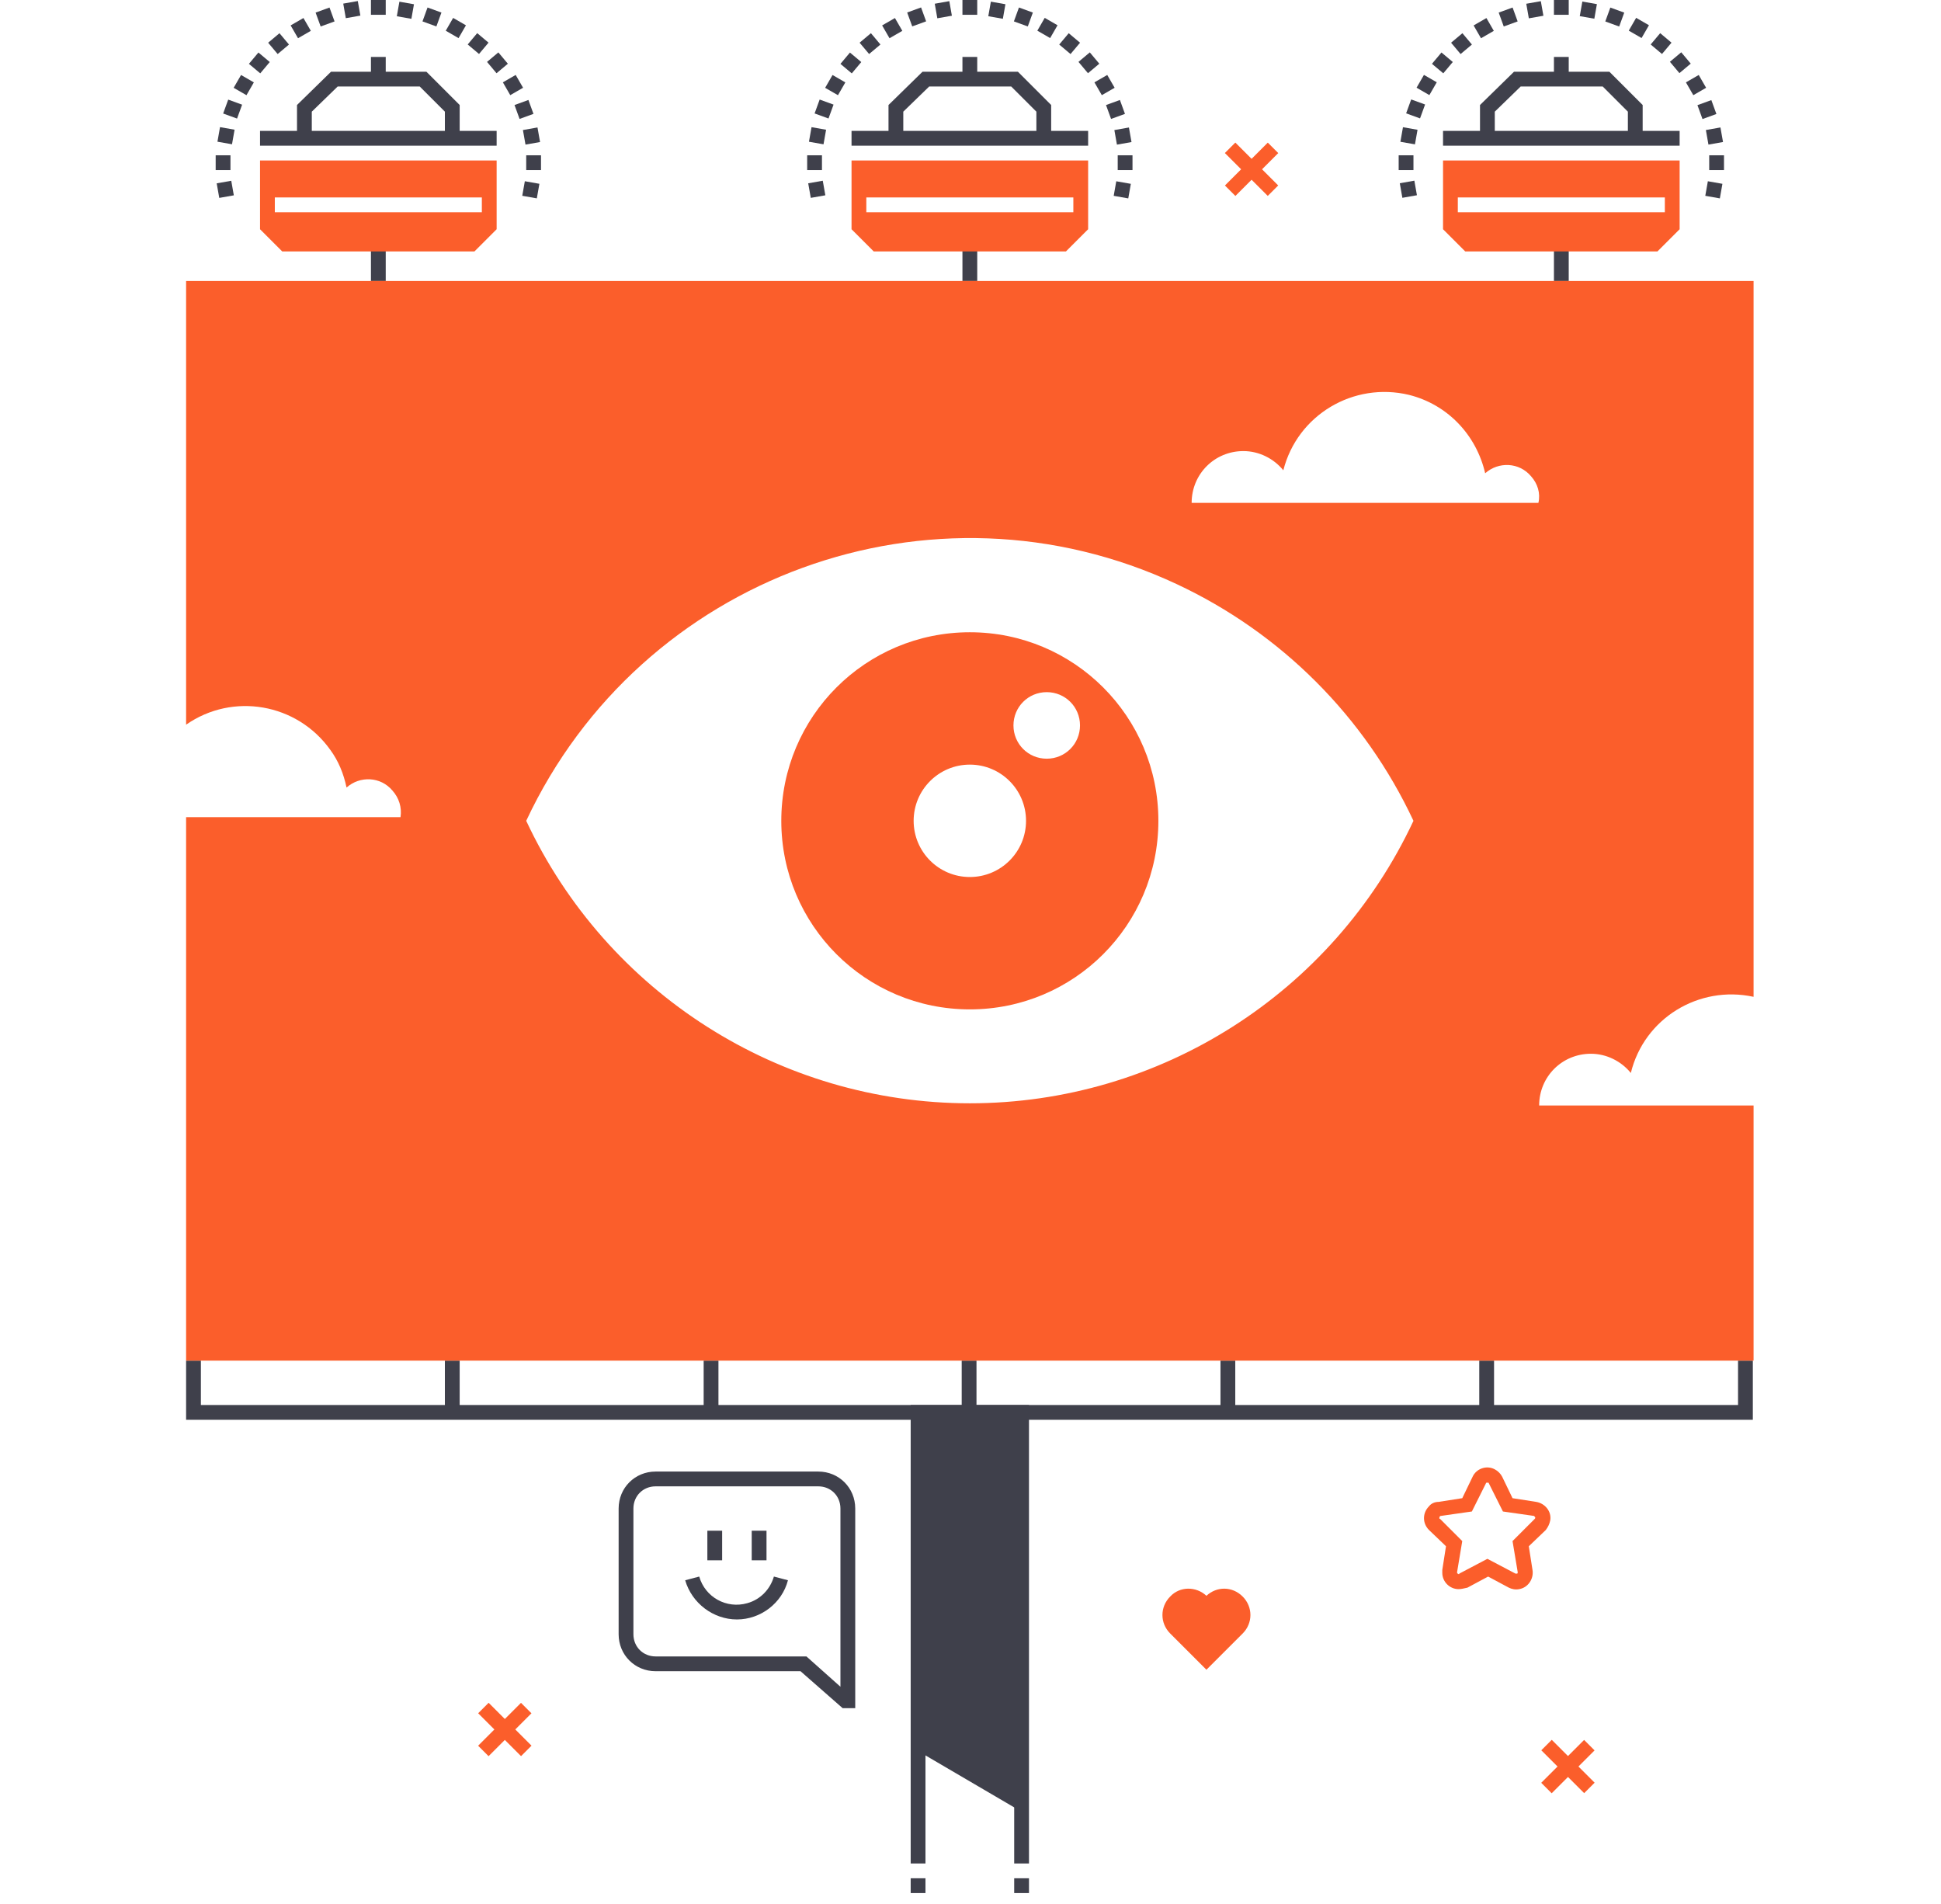 <?xml version="1.0" encoding="UTF-8"?> <svg xmlns="http://www.w3.org/2000/svg" id="Layer_2" data-name="Layer 2" viewBox="0 0 262.52 257.49"><defs><style> .cls-1 { fill: #fb5e2b; } .cls-2 { fill: #3f404b; } </style></defs><g id="Layer_1" data-name="Layer 1"><g><g><path class="cls-1" d="m131.17,85.5c-14.1,0-25.5,11.4-25.5,25.5s11.4,25.5,25.5,25.5,25.5-11.4,25.5-25.5-11.4-25.5-25.5-25.5h0Zm0,33.1c-4.2,0-7.6-3.4-7.6-7.6s3.4-7.6,7.6-7.6,7.6,3.4,7.6,7.6-3.4,7.6-7.6,7.6Zm10.4-16c-2.5,0-4.5-2-4.5-4.5s2-4.5,4.5-4.5,4.5,2,4.5,4.5h0c0,2.5-2,4.5-4.5,4.5Z"></path><rect class="cls-2" x="165.07" y="184" width="2" height="7"></rect><rect class="cls-2" x="95.17" y="184" width="2" height="7"></rect><rect class="cls-2" x="60.17" y="184" width="2" height="7"></rect><rect class="cls-2" x="130.07" y="184" width="2" height="7"></rect><rect class="cls-2" x="200.07" y="184" width="2" height="7"></rect><polygon class="cls-2" points="237.07 192 25.17 192 25.17 184 27.17 184 27.17 190 235.07 190 235.07 184 237.07 184 237.07 192"></polygon><g><polygon class="cls-2" points="139.17 252 137.17 252 137.17 192 125.17 192 125.17 252 123.17 252 123.17 190 139.17 190 139.17 252"></polygon><polygon class="cls-2" points="124.17 191 124.17 236.8 138.17 245 138.17 191 124.17 191"></polygon></g><g><rect class="cls-2" x="50.17" y="31.7" width="2" height="6.3"></rect><path class="cls-1" d="m35.17,21.7v9.3l3,3h26l3-3v-9.3h-32Zm30,7h-28v-2h28v2Z"></path><rect class="cls-2" x="35.17" y="17.7" width="32" height="2"></rect><polygon class="cls-2" points="62.17 18.7 60.17 18.7 60.17 15.1 56.77 11.7 45.67 11.7 42.17 15.1 42.17 18.7 40.17 18.7 40.17 14.2 44.77 9.7 57.67 9.7 62.17 14.2 62.17 18.7"></polygon><rect class="cls-2" x="50.17" y="7.7" width="2" height="3"></rect><g><rect class="cls-2" x="50.17" y="0" width="2" height="2"></rect><rect class="cls-2" x="46.58" y=".3" width="2" height="2" transform="translate(.5 8.29) rotate(-10.01)"></rect><rect class="cls-2" x="42.97" y="1.3" width="2" height="2" transform="translate(1.86 15.17) rotate(-19.99)"></rect><rect class="cls-2" x="39.67" y="2.8" width="2" height="2" transform="translate(3.55 20.84) rotate(-29.99)"></rect><rect class="cls-2" x="36.67" y="4.9" width="2" height="2" transform="translate(5.03 25.6) rotate(-40.01)"></rect><rect class="cls-2" x="34.07" y="7.51" width="2" height="2" transform="translate(6.01 29.9) rotate(-49.99)"></rect><rect class="cls-2" x="31.97" y="10.51" width="2" height="2" transform="translate(6.52 34.31) rotate(-60.01)"></rect><rect class="cls-2" x="30.47" y="13.75" width="2" height="2" transform="translate(6.84 39.28) rotate(-70)"></rect><g><rect class="cls-2" x="29.56" y="17.35" width="2" height="2" transform="translate(7.19 45.26) rotate(-80)"></rect><rect class="cls-2" x="70.78" y="24.66" width="2" height="2" transform="translate(34.06 91.9) rotate(-80)"></rect></g><g><rect class="cls-2" x="29.17" y="21" width="2" height="2"></rect><rect class="cls-2" x="71.17" y="21" width="2" height="2"></rect></g><g><rect class="cls-2" x="29.47" y="24.6" width="2" height="2" transform="translate(-3.99 5.69) rotate(-10.01)"></rect><rect class="cls-2" x="70.88" y="17.4" width="2" height="2" transform="translate(-2.1 12.77) rotate(-10.01)"></rect></g><rect class="cls-2" x="69.87" y="13.8" width="2" height="2" transform="translate(-.79 25.12) rotate(-19.99)"></rect><rect class="cls-2" x="68.38" y="10.5" width="2" height="2" transform="translate(3.54 36.22) rotate(-29.99)"></rect><rect class="cls-2" x="66.28" y="7.5" width="2" height="2" transform="translate(10.27 45.22) rotate(-39.99)"></rect><rect class="cls-2" x="63.67" y="4.89" width="2" height="2" transform="translate(18.56 51.62) rotate(-49.97)"></rect><rect class="cls-2" x="60.66" y="2.79" width="2" height="2" transform="translate(27.55 55.3) rotate(-60.01)"></rect><rect class="cls-2" x="57.42" y="1.3" width="2" height="2" transform="translate(36.29 56.41) rotate(-70.01)"></rect><rect class="cls-2" x="53.83" y=".39" width="2" height="2" transform="translate(43.93 55.14) rotate(-79.99)"></rect></g></g><g><rect class="cls-2" x="130.17" y="31.7" width="2" height="6.3"></rect><path class="cls-1" d="m115.17,21.7v9.3l3,3h26l3-3v-9.3h-32Zm30,7h-28v-2h28v2Z"></path><rect class="cls-2" x="115.17" y="17.7" width="32" height="2"></rect><polygon class="cls-2" points="142.17 18.7 140.17 18.7 140.17 15.1 136.77 11.7 125.67 11.7 122.17 15.1 122.17 18.7 120.17 18.7 120.17 14.2 124.77 9.7 137.67 9.7 142.17 14.2 142.17 18.7"></polygon><rect class="cls-2" x="130.17" y="7.7" width="2" height="3"></rect><g><rect class="cls-2" x="130.17" y="0" width="2" height="2"></rect><rect class="cls-2" x="126.58" y=".3" width="2" height="2" transform="translate(1.72 22.21) rotate(-10.01)"></rect><rect class="cls-2" x="122.98" y="1.3" width="2" height="2" transform="translate(6.68 42.51) rotate(-19.99)"></rect><rect class="cls-2" x="119.67" y="2.8" width="2" height="2" transform="translate(14.26 60.83) rotate(-29.99)"></rect><rect class="cls-2" x="116.67" y="4.9" width="2" height="2" transform="translate(23.75 77.03) rotate(-40.01)"></rect><rect class="cls-2" x="114.07" y="7.51" width="2" height="2" transform="translate(34.58 91.18) rotate(-49.99)"></rect><rect class="cls-2" x="111.97" y="10.51" width="2" height="2" transform="translate(46.53 103.6) rotate(-60.01)"></rect><rect class="cls-2" x="110.47" y="13.74" width="2" height="2" transform="translate(59.48 114.45) rotate(-70)"></rect><g><rect class="cls-2" x="109.56" y="17.35" width="2" height="2" transform="translate(73.3 124.05) rotate(-80)"></rect><rect class="cls-2" x="150.78" y="24.66" width="2" height="2" transform="translate(100.16 170.69) rotate(-80)"></rect></g><g><rect class="cls-2" x="109.17" y="21" width="2" height="2"></rect><rect class="cls-2" x="151.17" y="21" width="2" height="2"></rect></g><g><rect class="cls-2" x="109.47" y="24.6" width="2" height="2" transform="translate(-2.77 19.59) rotate(-10.01)"></rect><rect class="cls-2" x="150.88" y="17.4" width="2" height="2" transform="translate(-.89 26.68) rotate(-10.01)"></rect></g><rect class="cls-2" x="149.87" y="13.8" width="2" height="2" transform="translate(4.03 52.47) rotate(-19.99)"></rect><rect class="cls-2" x="148.38" y="10.5" width="2" height="2" transform="translate(14.26 76.21) rotate(-29.99)"></rect><rect class="cls-2" x="146.28" y="7.5" width="2" height="2" transform="translate(28.97 96.63) rotate(-39.99)"></rect><rect class="cls-2" x="143.67" y="4.9" width="2" height="2" transform="translate(47.1 112.88) rotate(-49.97)"></rect><rect class="cls-2" x="140.67" y="2.79" width="2" height="2" transform="translate(67.57 124.59) rotate(-60.01)"></rect><rect class="cls-2" x="137.42" y="1.3" width="2" height="2" transform="translate(88.93 131.59) rotate(-70.01)"></rect><rect class="cls-2" x="133.83" y=".38" width="2" height="2" transform="translate(110.03 133.92) rotate(-79.99)"></rect></g></g><g><rect class="cls-2" x="210.17" y="31.7" width="2" height="6.3"></rect><path class="cls-1" d="m195.17,21.7v9.3l3,3h26l3-3v-9.3h-32Zm30,7h-28v-2h28v2Z"></path><rect class="cls-2" x="195.17" y="17.7" width="32" height="2"></rect><polygon class="cls-2" points="222.17 18.7 220.17 18.7 220.17 15.1 216.77 11.7 205.67 11.7 202.17 15.1 202.17 18.7 200.17 18.7 200.17 14.2 204.77 9.7 217.67 9.7 222.17 14.2 222.17 18.7"></polygon><rect class="cls-2" x="210.17" y="7.7" width="2" height="3"></rect><g><rect class="cls-2" x="210.17" y="0" width="2" height="2"></rect><rect class="cls-2" x="206.58" y=".3" width="2" height="2" transform="translate(2.94 36.12) rotate(-10.01)"></rect><rect class="cls-2" x="202.98" y="1.31" width="2" height="2" transform="translate(11.5 69.86) rotate(-19.99)"></rect><rect class="cls-2" x="199.67" y="2.8" width="2" height="2" transform="translate(24.97 100.82) rotate(-29.99)"></rect><rect class="cls-2" x="196.66" y="4.9" width="2" height="2" transform="translate(42.48 128.46) rotate(-40.01)"></rect><rect class="cls-2" x="194.08" y="7.5" width="2" height="2" transform="translate(63.15 152.46) rotate(-49.99)"></rect><rect class="cls-2" x="191.97" y="10.5" width="2" height="2" transform="translate(86.54 172.88) rotate(-60.01)"></rect><rect class="cls-2" x="190.48" y="13.74" width="2" height="2" transform="translate(112.12 189.62) rotate(-70)"></rect><g><rect class="cls-2" x="189.56" y="17.35" width="2" height="2" transform="translate(139.4 202.84) rotate(-80)"></rect><rect class="cls-2" x="230.78" y="24.67" width="2" height="2" transform="translate(166.27 249.47) rotate(-80)"></rect></g><g><rect class="cls-2" x="189.17" y="21" width="2" height="2"></rect><rect class="cls-2" x="231.17" y="21" width="2" height="2"></rect></g><g><rect class="cls-2" x="189.48" y="24.6" width="2" height="2" transform="translate(-1.55 33.49) rotate(-10.01)"></rect><rect class="cls-2" x="230.88" y="17.4" width="2" height="2" transform="translate(.33 40.58) rotate(-10.01)"></rect></g><rect class="cls-2" x="229.86" y="13.8" width="2" height="2" transform="translate(8.85 79.83) rotate(-19.99)"></rect><rect class="cls-2" x="228.38" y="10.5" width="2" height="2" transform="translate(24.97 116.2) rotate(-29.99)"></rect><rect class="cls-2" x="226.28" y="7.5" width="2" height="2" transform="translate(47.67 148.03) rotate(-39.99)"></rect><rect class="cls-2" x="223.67" y="4.9" width="2" height="2" transform="translate(75.64 174.13) rotate(-49.97)"></rect><rect class="cls-2" x="220.67" y="2.78" width="2" height="2" transform="translate(107.58 193.88) rotate(-60.01)"></rect><rect class="cls-2" x="217.41" y="1.3" width="2" height="2" transform="translate(141.57 206.77) rotate(-70.01)"></rect><rect class="cls-2" x="213.84" y=".38" width="2" height="2" transform="translate(176.12 212.7) rotate(-79.99)"></rect></g></g></g><rect class="cls-2" x="123.17" y="254" width="2" height="2"></rect><rect class="cls-2" x="137.17" y="254" width="2" height="2"></rect></g><path class="cls-1" d="m168.07,215.9h0c-1.4-1.4-3.5-1.4-4.9-.1-1.4-1.3-3.6-1.3-4.9.1h0c-1.4,1.4-1.4,3.6,0,5h0l4.9,4.9,4.9-4.9c1.4-1.4,1.4-3.6,0-5Z"></path><g><rect class="cls-1" x="64.17" y="232.88" width="8.2" height="2" transform="translate(-145.38 116.78) rotate(-45)"></rect><rect class="cls-1" x="67.28" y="229.78" width="2" height="8.2" transform="translate(-145.38 116.78) rotate(-45)"></rect></g><g><rect class="cls-1" x="207.96" y="237.9" width="8.2" height="2" transform="translate(-106.82 219.92) rotate(-45)"></rect><rect class="cls-1" x="211.07" y="234.79" width="2" height="8.2" transform="translate(-106.81 219.92) rotate(-45)"></rect></g><g><rect class="cls-1" x="165.17" y="21.89" width="8.2" height="2" transform="translate(33.4 126.4) rotate(-45)"></rect><rect class="cls-1" x="168.27" y="18.78" width="2" height="8.2" transform="translate(33.4 126.4) rotate(-45)"></rect></g><path class="cls-1" d="m197.27,214.9c-1.2,0-2.2-1-2.2-2.2v-.4l.5-3.2-2.3-2.2c-.9-.9-.9-2.3,0-3.2.3-.4.8-.6,1.3-.6l3.2-.5,1.4-2.9c.5-1.1,1.9-1.6,3-1,.4.2.8.6,1,1l1.4,2.9,3.2.5c1.2.2,2.1,1.3,1.9,2.5-.1.5-.3.9-.6,1.3l-2.3,2.2.5,3.2c.2,1.2-.6,2.4-1.8,2.6-.5.1-1,0-1.4-.2l-2.8-1.5-2.8,1.5c-.5.1-.8.2-1.2.2Zm3.9-14.4c-.1,0-.2,0-.2.1l-1.9,3.8-4.2.6c-.1,0-.2.1-.2.3q0,.1.1.1l3,3-.7,4.2c0,.1,0,.2.1.2.1.1.2.1.2,0l3.8-2,3.8,2h.2c.1,0,.1-.1.1-.2l-.7-4.2,3-3c.1-.1.1-.2,0-.3l-.1-.1-4.2-.6-1.9-3.8c0-.1-.1-.1-.2-.1Z"></path><g><path class="cls-2" d="m115.67,231h-1.7l-5.7-5h-19.6c-2.8,0-5-2.2-5-5v-17c0-2.8,2.2-5,5-5h22c2.8,0,5,2.2,5,5v27Zm-27-30c-1.7,0-3,1.3-3,3v17c0,1.7,1.3,3,3,3h20.4l4.6,4.1v-24.1c0-1.7-1.3-3-3-3h-22Z"></path><path class="cls-2" d="m99.67,219c-3.2,0-6.1-2.2-7-5.3l1.9-.5c.8,2.8,3.7,4.4,6.5,3.6,1.8-.5,3.1-1.9,3.6-3.6l1.9.5c-.8,3.1-3.7,5.3-6.9,5.3Z"></path><rect class="cls-2" x="101.67" y="207" width="2" height="4"></rect><rect class="cls-2" x="95.67" y="207" width="2" height="4"></rect></g><path class="cls-1" d="m215.17,142.5c2.1,0,4.1,1,5.4,2.6,1.8-7.4,9.2-11.9,16.6-10.3V38H25.17v60c6.3-4.4,15-2.9,19.5,3.4,1.1,1.5,1.8,3.2,2.2,5.1,1.8-1.6,4.6-1.5,6.2.4.9,1,1.3,2.3,1.1,3.6h-29v73.5h212v-34.5h-29c0-3.9,3.1-7,7-7Zm-84,6.7c-25.7,0-49.1-14.9-60-38.2,15.5-33.1,54.9-47.5,88-32,14.1,6.6,25.4,17.9,32,32-10.9,23.3-34.3,38.2-60,38.2Zm76.9-81.2h-46.9c0-3.9,3.1-7,7-7,2.1,0,4.1,1,5.4,2.6,1.9-7.5,9.5-12,17-10.2,5.2,1.3,9.1,5.4,10.3,10.6,1.8-1.6,4.6-1.5,6.2.4.9,1,1.3,2.3,1,3.6h0Z"></path></g></svg> 